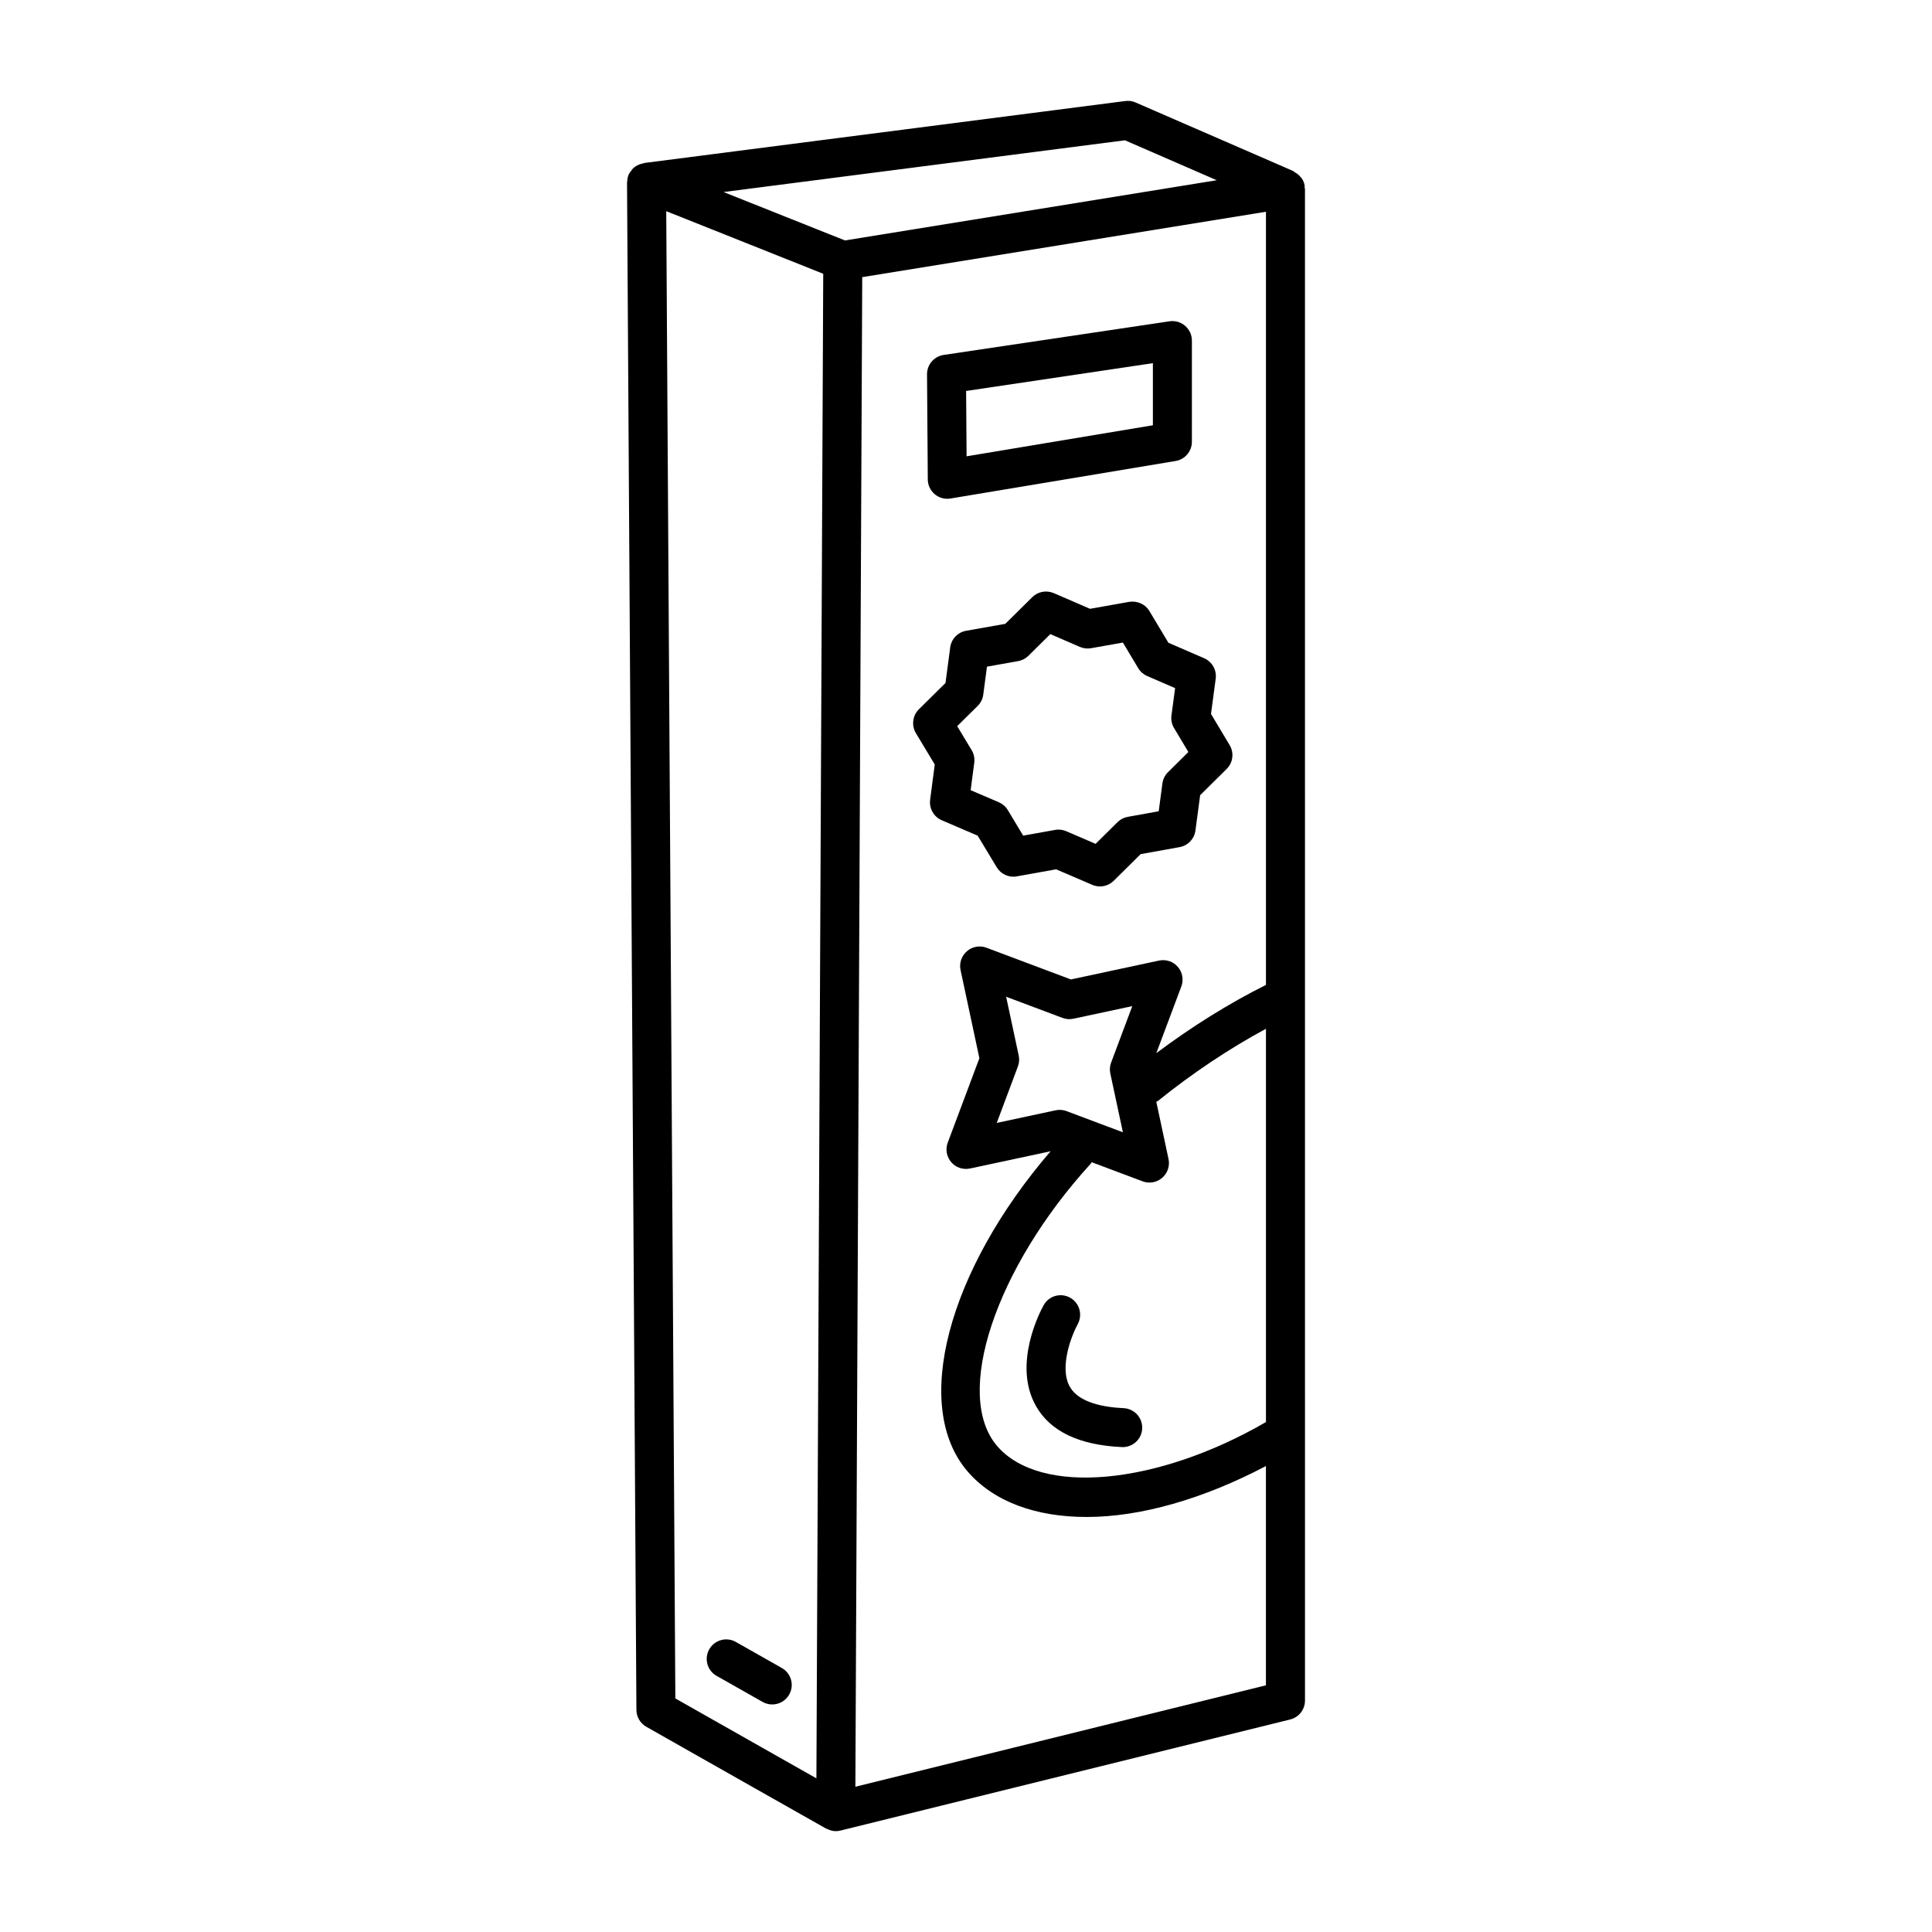 <?xml version="1.0" encoding="UTF-8"?>
<!-- Uploaded to: SVG Repo, www.svgrepo.com, Generator: SVG Repo Mixer Tools -->
<svg fill="#000000" width="800px" height="800px" version="1.1" viewBox="144 144 512 512" xmlns="http://www.w3.org/2000/svg">
 <g>
  <path d="m312.66 597.12c0 1.859 1.008 3.574 2.621 4.496l9.672 5.477c0.008 0.008 0.016 0.016 0.023 0.02l24.156 13.68c0.008 0.004 0.016 0.004 0.023 0.008l13.781 7.805c0.07 0.039 0.156 0.023 0.23 0.059 0.699 0.355 1.457 0.605 2.293 0.609h0.027c0.418 0 0.832-0.051 1.234-0.152l119.18-29.438c2.309-0.566 3.934-2.637 3.934-5.012l-0.004-400.62c0-0.113-0.086-0.203-0.094-0.316-0.012-0.172 0.047-0.332 0.02-0.508-0.113-0.715-0.383-1.367-0.754-1.941-0.059-0.094-0.156-0.145-0.223-0.234-0.469-0.629-1.07-1.109-1.754-1.473-0.121-0.066-0.18-0.203-0.309-0.258l-41.781-18.168c-0.832-0.367-1.766-0.504-2.711-0.383l-127.54 16.426c-0.078 0.012-0.121 0.09-0.199 0.105-1.133 0.191-2.172 0.703-2.949 1.566-0.074 0.082-0.102 0.176-0.168 0.266-0.309 0.391-0.629 0.781-0.82 1.273-0.238 0.598-0.324 1.215-0.336 1.824 0 0.043-0.043 0.074-0.043 0.117l2.484 404.5m97.984-188.7 14.938 5.609c0.934 0.352 1.902 0.422 2.898 0.215l15.594-3.34-5.598 14.938c-0.352 0.926-0.43 1.93-0.227 2.894l3.34 15.605-14.938-5.609c-0.578-0.219-1.199-0.328-1.816-0.328-0.367 0-0.719 0.039-1.086 0.113l-15.594 3.34 5.598-14.945c0.352-0.926 0.43-1.93 0.227-2.894zm22.418 44.246c0.109-0.121 0.145-0.273 0.242-0.402l13.5 5.07c0.594 0.219 1.211 0.328 1.816 0.328 1.223 0 2.422-0.43 3.367-1.246 1.438-1.234 2.082-3.144 1.691-4.992l-3.246-15.195c0.109-0.074 0.254-0.043 0.359-0.125 9.219-7.453 19.012-13.957 28.707-19.199v104.23c-28.891 16.738-59.809 19.664-71.254 6.328-11.617-13.539-0.473-47.086 24.816-74.797zm33.398-260.63-98.527 15.957-32.176-12.828 106.37-13.711zm-143.48 402.34-2.414-394.14 41.605 16.586-1.809 398.73zm47.711 23.402 1.816-400.06 106.99-17.328v204.9c-9.727 4.848-19.59 10.992-29.055 18.082l6.625-17.672c0.668-1.766 0.316-3.758-0.922-5.188-1.211-1.426-3.102-2.066-4.992-1.676l-23.348 5-22.367-8.402c-1.789-0.676-3.769-0.309-5.184 0.922-1.438 1.234-2.082 3.144-1.691 4.992l4.992 23.359-8.383 22.367c-0.668 1.77-0.316 3.758 0.922 5.188 1.223 1.418 3.074 2.062 4.992 1.676l21.34-4.57c-27.23 31.656-36.855 67.535-22.031 84.812 6.973 8.117 18.191 12.109 31.617 12.109 14.184 0 30.828-4.731 47.477-13.5v58.109z"/>
  <path d="m391.71 274.97c0.945 0.789 2.117 1.211 3.328 1.211 0.277 0 0.566-0.02 0.844-0.07l59.656-9.941c2.496-0.418 4.324-2.57 4.324-5.094l0.004-26.82c0-1.5-0.656-2.93-1.801-3.91-1.121-0.984-2.648-1.426-4.121-1.199l-59.859 8.914c-2.547 0.379-4.426 2.57-4.414 5.144l0.203 27.848c0.008 1.516 0.691 2.945 1.836 3.918zm57.816-34.727v16.457l-49.371 8.227-0.125-17.316z"/>
  <path d="m441.31 527.49c0.074 0.008 0.152 0.008 0.227 0.008 2.75 0 5.031-2.16 5.156-4.93 0.125-2.852-2.082-5.262-4.93-5.391-5.168-0.234-11.852-1.41-14.246-5.672-2.914-5.164 0.531-13.734 2.094-16.605 1.363-2.496 0.453-5.637-2.043-7.012-2.508-1.375-5.637-0.473-6.996 2.016-0.871 1.562-8.27 15.562-2.082 26.621 3.781 6.769 11.461 10.457 22.82 10.965z"/>
  <path d="m408.14 373.83c1.109 1.84 3.254 2.816 5.332 2.414l10.414-1.867 9.582 4.117c0.656 0.277 1.348 0.418 2.043 0.418 1.336 0 2.648-0.516 3.633-1.492l7.137-7.066 10.324-1.859c2.207-0.398 3.894-2.176 4.199-4.394l1.246-9.367 7.023-6.953c1.691-1.672 2.016-4.281 0.793-6.32l-4.941-8.258 1.246-9.336c0.301-2.293-0.945-4.508-3.062-5.43l-9.469-4.102-5.043-8.41c-1.086-1.84-3.227-2.742-5.332-2.434l-10.402 1.848-9.605-4.16c-1.969-0.824-4.199-0.402-5.688 1.066l-7.16 7.078-10.387 1.84c-2.207 0.398-3.922 2.18-4.211 4.414l-1.246 9.418-7.047 6.965c-1.691 1.676-2.016 4.301-0.793 6.344l4.992 8.285-1.223 9.359c-0.301 2.293 0.957 4.508 3.074 5.422l9.52 4.086zm-6.644-31.035-3.832-6.356 5.422-5.352c0.82-0.809 1.336-1.859 1.488-3l0.984-7.418 8.246-1.461c1.02-0.184 1.98-0.68 2.723-1.41l5.824-5.754 7.828 3.391c0.934 0.398 1.953 0.523 2.961 0.348l8.434-1.5 4.059 6.781c0.555 0.926 1.387 1.652 2.371 2.086l7.414 3.207-0.973 7.254c-0.152 1.16 0.09 2.34 0.695 3.34l3.793 6.336-5.394 5.34c-0.82 0.801-1.336 1.852-1.488 2.981l-0.984 7.387-8.207 1.477c-1.02 0.184-1.969 0.676-2.711 1.41l-5.801 5.742-7.805-3.352c-0.656-0.277-1.348-0.418-2.043-0.418-0.301 0-0.605 0.027-0.906 0.082l-8.445 1.512-4.07-6.766c-0.555-0.926-1.398-1.652-2.383-2.082l-7.465-3.195 0.957-7.273c0.152-1.152-0.086-2.332-0.691-3.336z"/>
  <path d="m351.2 586.04-12.203-6.914c-2.457-1.395-5.621-0.543-7.035 1.949-1.41 2.484-0.543 5.637 1.941 7.043l12.203 6.914c0.809 0.453 1.676 0.668 2.547 0.668 1.789 0 3.543-0.938 4.488-2.617 1.414-2.484 0.543-5.637-1.941-7.043z"/>
 </g>
</svg>